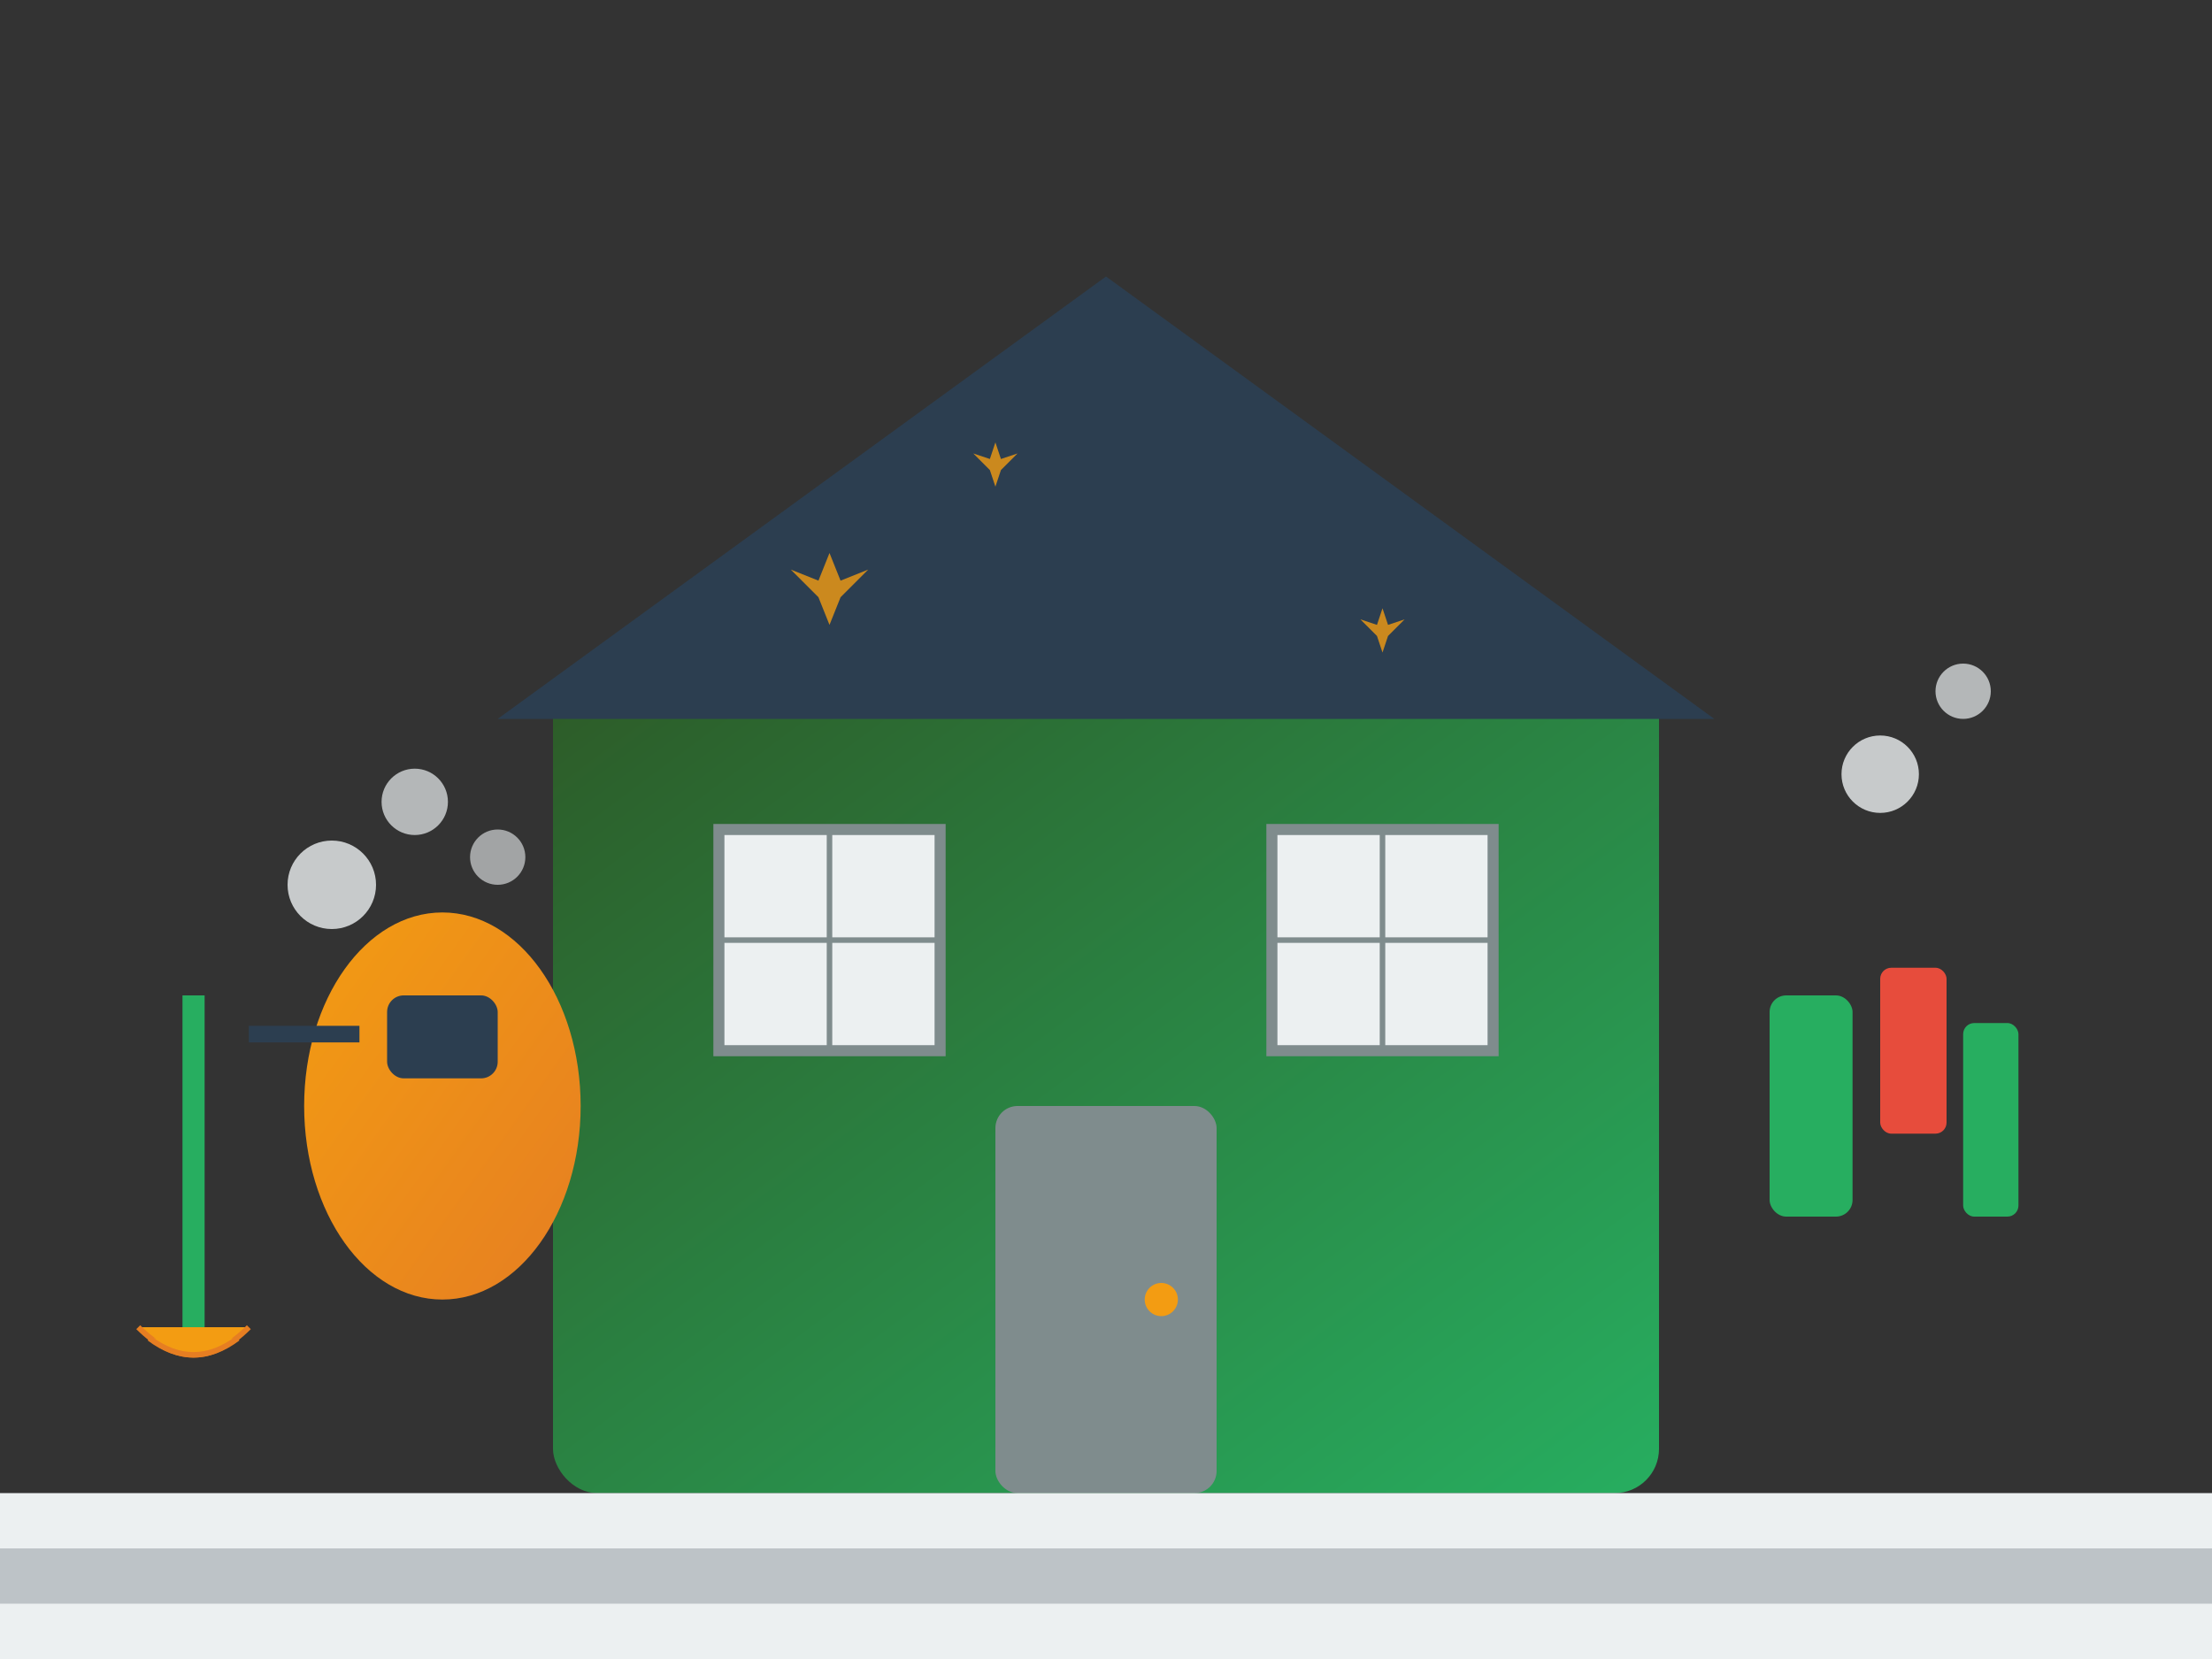 <svg width="400" height="300" viewBox="0 0 400 300" fill="none" xmlns="http://www.w3.org/2000/svg">
  <rect x="0" y="0" width="400" height="300" fill="#333333" stroke="none"/>
  <defs>
    <linearGradient id="houseFill" x1="0%" y1="0%" x2="100%" y2="100%">
      <stop offset="0%" style="stop-color:#2d5a27"/>
      <stop offset="100%" style="stop-color:#27ae60"/>
    </linearGradient>
    <linearGradient id="cleanFill" x1="0%" y1="0%" x2="100%" y2="100%">
      <stop offset="0%" style="stop-color:#f39c12"/>
      <stop offset="100%" style="stop-color:#e67e22"/>
    </linearGradient>
  </defs>
  
  <!-- House structure -->
  <rect x="100" y="120" width="200" height="150" fill="url(#houseFill)" rx="8"/>
  <polygon points="90,130 200,50 310,130" fill="#2c3e50"/>
  
  <!-- Windows -->
  <rect x="130" y="150" width="40" height="40" fill="#ecf0f1" stroke="#7f8c8d" stroke-width="2"/>
  <rect x="230" y="150" width="40" height="40" fill="#ecf0f1" stroke="#7f8c8d" stroke-width="2"/>
  <line x1="150" y1="150" x2="150" y2="190" stroke="#7f8c8d" stroke-width="1"/>
  <line x1="130" y1="170" x2="170" y2="170" stroke="#7f8c8d" stroke-width="1"/>
  <line x1="250" y1="150" x2="250" y2="190" stroke="#7f8c8d" stroke-width="1"/>
  <line x1="230" y1="170" x2="270" y2="170" stroke="#7f8c8d" stroke-width="1"/>
  
  <!-- Door -->
  <rect x="180" y="200" width="40" height="70" fill="#7f8c8d" rx="4"/>
  <circle cx="210" cy="235" r="3" fill="#f39c12"/>
  
  <!-- Cleaning elements -->
  <!-- Vacuum cleaner -->
  <ellipse cx="80" cy="200" rx="25" ry="35" fill="url(#cleanFill)"/>
  <rect x="70" y="180" width="20" height="15" fill="#2c3e50" rx="3"/>
  <line x1="65" y1="187" x2="45" y2="187" stroke="#2c3e50" stroke-width="3"/>
  
  <!-- Cleaning supplies -->
  <rect x="320" y="180" width="15" height="40" fill="#27ae60" rx="3"/>
  <rect x="340" y="175" width="12" height="30" fill="#e74c3c" rx="2"/>
  <rect x="355" y="185" width="10" height="35" fill="#27ae60" rx="2"/>
  
  <!-- Sparkles indicating cleanliness -->
  <g fill="#f39c12" opacity="0.8">
    <path d="M150,100 L152,105 L157,103 L152,108 L150,113 L148,108 L143,103 L148,105 Z"/>
    <path d="M250,110 L251,113 L254,112 L251,115 L250,118 L249,115 L246,112 L249,113 Z"/>
    <path d="M180,80 L181,83 L184,82 L181,85 L180,88 L179,85 L176,82 L179,83 Z"/>
  </g>
  
  <!-- Cleaning bubbles -->
  <circle cx="60" cy="160" r="8" fill="#ecf0f1" opacity="0.8"/>
  <circle cx="75" cy="145" r="6" fill="#ecf0f1" opacity="0.7"/>
  <circle cx="90" cy="155" r="5" fill="#ecf0f1" opacity="0.6"/>
  <circle cx="340" cy="140" r="7" fill="#ecf0f1" opacity="0.8"/>
  <circle cx="355" cy="125" r="5" fill="#ecf0f1" opacity="0.7"/>
  
  <!-- Broom -->
  <line x1="35" y1="240" x2="35" y2="180" stroke="#27ae60" stroke-width="4"/>
  <path d="M25,240 Q35,250 45,240" fill="#f39c12" stroke="#e67e22" stroke-width="1"/>
  <path d="M27,242 Q35,248 43,242" fill="#f39c12" stroke="#e67e22" stroke-width="1"/>
  
  <!-- Ground/floor -->
  <rect x="0" y="270" width="400" height="30" fill="#ecf0f1"/>
  <rect x="0" y="280" width="400" height="10" fill="#bdc3c7"/>
</svg>
